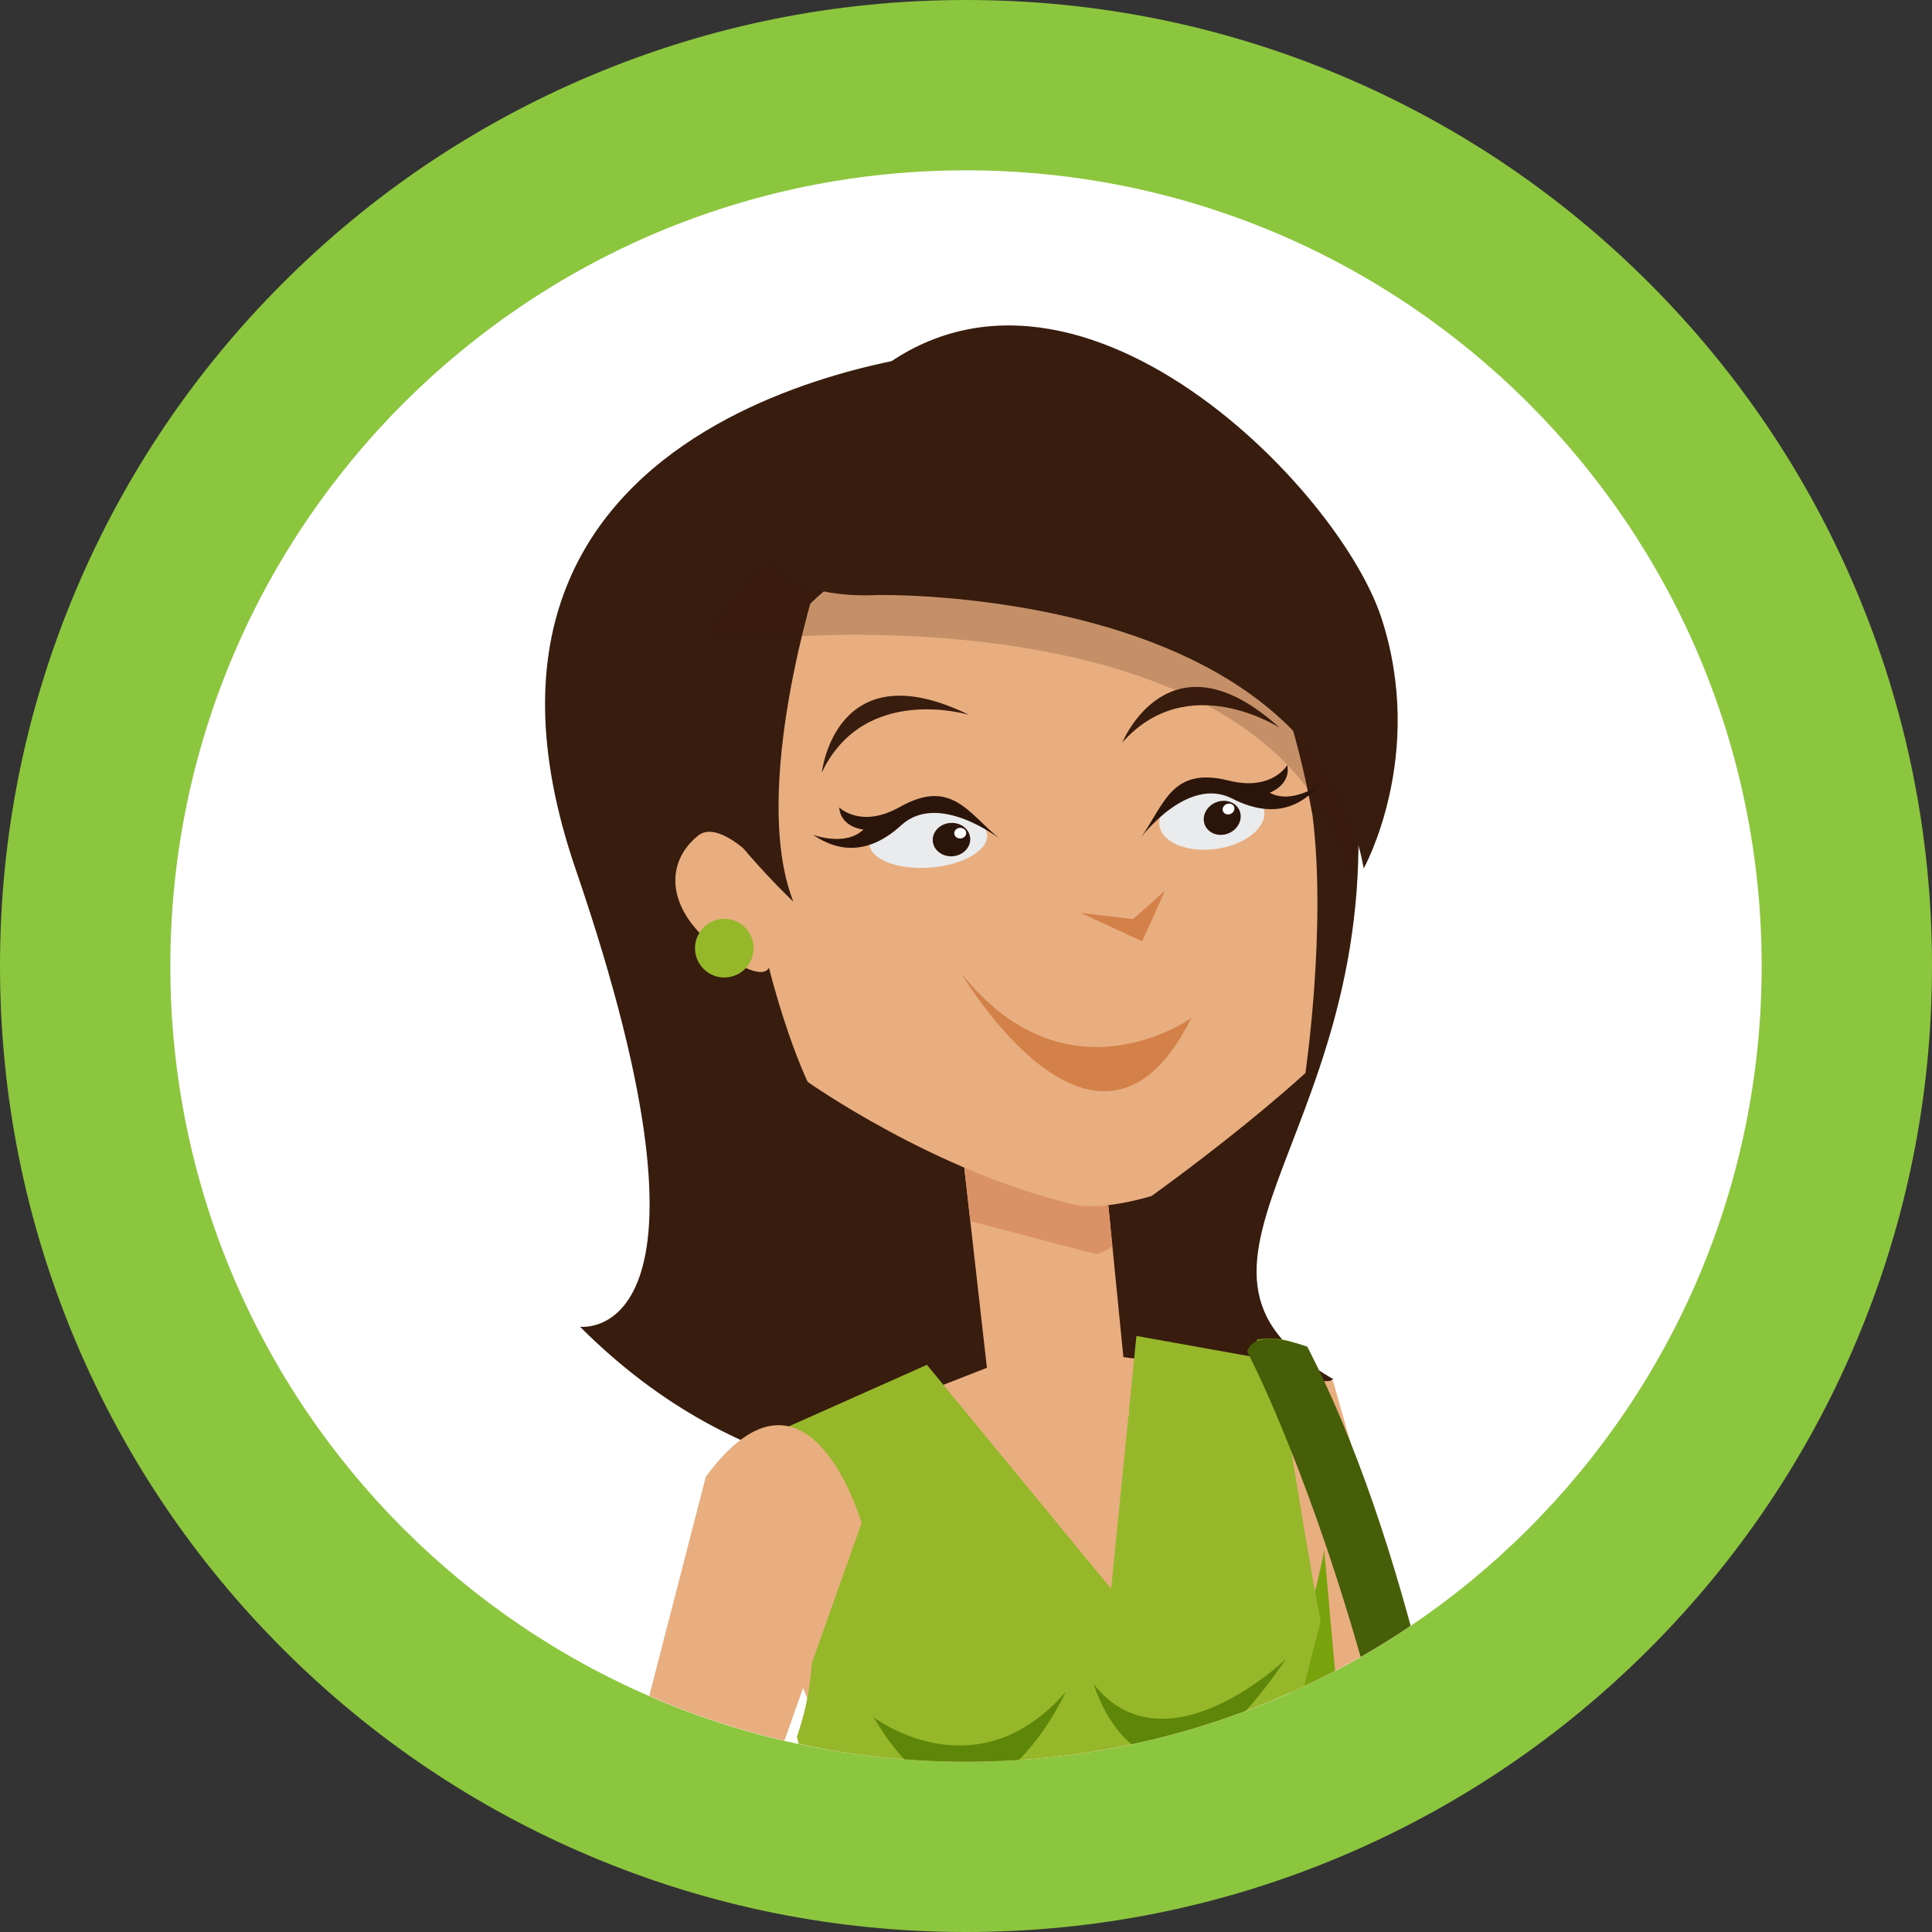 <svg width="397" xmlns="http://www.w3.org/2000/svg" height="397" viewBox="0 0 397 397" xmlns:xlink="http://www.w3.org/1999/xlink" enable-background="new 0 0 397 397">
<rect x="0" y="0" width="397" height="397" fill="#333333" stroke="none"/>
<defs>
<circle cx="198.5" cy="198.5" id="SVGID_1_" r="163.5"/>
<clipPath id="SVGID_2_">
<use xlink:href="#SVGID_1_"/>
</clipPath>
</defs>
<path fill="#fff" d="m198.5,379.5c-99.804,0-181-81.196-181-181s81.196-181 181-181 181,81.196 181,181-81.196,181-181,181z"/>
<path fill="#8cc63e" d="M198.5,35C288.799,35,362,108.202,362,198.5c0,90.299-73.201,163.5-163.5,163.5S35,288.799,35,198.5   C35,108.202,108.201,35,198.5,35 M198.5,0c-26.782,0-52.781,5.253-77.276,15.614c-23.641,10-44.866,24.307-63.084,42.526   s-32.526,39.443-42.526,63.085C5.253,145.719,0,171.718,0,198.5c0,26.782,5.253,52.781,15.613,77.276   c10,23.641,24.307,44.866,42.526,63.085c18.219,18.218,39.443,32.525,63.085,42.525C145.719,391.747,171.718,397,198.5,397   s52.781-5.253,77.276-15.613c23.641-10,44.867-24.308,63.085-42.525c18.218-18.219,32.525-39.444,42.525-63.085   C391.747,251.281,397,225.282,397,198.5c0-26.782-5.253-52.781-15.613-77.275c-10-23.642-24.308-44.866-42.525-63.085   c-18.219-18.219-39.443-32.526-63.085-42.526C251.281,5.253,225.282,0,198.5,0L198.5,0z"/>
<circle fill="none" cx="198.5" cy="198.5" r="163.5" clip-path="url(#SVGID_2_)"/>
<g clip-path="url(#SVGID_2_)">
<path fill="#381c0d" d="m196.502,72.145c0,0 72.789,2.447 81.798,85.258 8.114,74.666-45.584,102.289-4.32,126.004 0,0-88.197,55.955-154.795-10.783 0,0 32.776,4.285-.914-94.061-33.512-97.827 78.231-106.418 78.231-106.418z"/>
<path fill="#e8ae80" d="m273.91,283.73l34.385,121.311c0,0-8.528,6.439-22.58,9.365l-33.062-104.949c-0-0-12.634-24.305 21.257-25.727z"/>
<path fill="#78a30c" d="m268.647,278.971c0,0 7.727,90.301 18.117,197.176l-11.133,1.486c0,0-5.994-97.971-17.377-202.375 .001,0 8.91-1.485 10.393,3.713z"/>
<path fill="#e8ae80" d="m187.999,285.156c0,0-28.702,9.895-39.587,22.758 0,0 21.772,49.482 33.647,82.139 5.151,14.166 .989,66.303 .989,66.303l79.169-9.896c0,0-17.813-76.199 4.947-108.855 0,0 11.873-34.637 4.947-53.439l-29.686-3.955-26.722,35.623-27.704-30.678z"/>
<path fill="#e8ae80" d="m213.945,276.711 58.168,7.453-58.168,72.738-59.592-56.904z"/>
<path fill="#97b72b" d="m178.384,412.373c6.35,29.215-7.951,51.402-7.951,51.402 19.053,19.9 103.905-5.938 103.905-5.938s-16.327-45.273-14.842-69.023c.888-14.256 11.875-55.664 11.875-55.664-3.388-17.359-8.907-53.439-8.907-53.439l-28.945-5.193-5.193,51.951-37.854-46.016-40.457,18.023c0,0 25.592,24.125 13.737,58.422l14.632,55.475z"/>
<path fill="#5e8609" d="m264.213,340.932c0,0-24.688,23.723-39.469,5.158-0-0 11.017,36.994 39.469-5.158z"/>
<path fill="#5e8609" d="m179.513,352.857c0,0 20.895,16.059 39.467-5.162-.001-0-18.57,40.862-39.467,5.162z"/>
<path fill="#455e07" d="m256.28,277.732c0,0 45.023,85.104 45.521,226.123l11.875-.496c0,0-4.455-147.697-45.027-226.617-.002-0-10.884-4.203-12.369,.99z"/>
<path fill="#e8ae80" d="m145.037,303.438l-26.168,101.408c0,0 13.076,3.705 23.746,5.252l34.429-97.15c0-.001-10.99-37.975-32.007-9.51z"/>
<path fill="#e8ae80" d="m225.994,230.037l6.033,60.789c0,0-15.763,11.346-28.076,.447l-6.488-57.324c0,0 20.806-11.916 28.531-3.912z"/>
<path fill="#db9166" d="m206.924,229.646c3.962-1.109 8.654-2.123 13.017-2.279 2.369,.248 4.483,1.045 6.055,2.67l2.583,26.016c-1.198,.945-2.448,1.484-3.265,1.68l-25.93-6.809-1.588-14.029-.14-3.053c.861-.479 4.627-2.51 9.268-4.196z"/>
<path fill="#e8ae80" d="m219.476,102.344c0,0 37.027-7.906 50.242,65.275 2.896,23.262-1.476,52.869-1.476,52.869s-11.269,10.518-31.573,25.26c0,0-10.063,3.156-15.941,1.773-28.697-6.752-54.752-25.201-54.752-25.201s-9.058-18.582-12.846-49.543c0,0-17.781-59.004 66.346-70.433z"/>
<path fill="#e8ae80" d="m157.976,179.377c0,0-9.729-11.482-14.498-7.689-4.768,3.787-6.514,10.035-2.375,16.635 4.127,6.604 15.89,14.582 17.065,10.117 1.183-4.465-.192-19.063-.192-19.063z"/>
<path fill="#97b72b" d="m142.826,194.465c-.203,3.324 2.323,6.186 5.646,6.389 3.32,.203 6.182-2.328 6.383-5.65 .207-3.322-2.322-6.18-5.646-6.383-3.321-.206-6.181,2.325-6.383,5.644z"/>
<path fill="#381c0d" d="m168.022,118.844c0,0-14.051,43.381-5.002,66.426 0,0-62.767-58.455-7.101-75.018 15.273-4.545 12.103,8.592 12.103,8.592z"/>
<path fill="#d38049" d="m239.388,183.049-6.591,5.826-10.722-1.295 12.624,5.854z"/>
<path fill="#d38049" d="m244.8,209.188c0,0-25.378,18.262-47.214-9.109 0-.001 28.061,47.661 47.214,9.109z"/>
<path fill="#381c0d" d="m262.964,149.555c0,0-18.849-12.246-32.351,3.025 0,0 9.656-23.549 32.351-3.025z"/>
<path fill="#381c0d" d="m199.126,146.896c0,0-21.498-6.563-30.254,11.846 0,0 2.775-25.301 30.254-11.846z"/>
<path fill="#eaebec" d="m259.733,166.34c.753,3.447-3.434,7.039-9.352,8.023-5.916,.986-11.322-1.01-12.078-4.457-.752-3.445 3.438-7.037 9.353-8.023 5.92-.987 11.325,1.008 12.077,4.457z"/>
<path fill="#2b140a" d="m247.588,169.537c.729,1.748 2.913,2.51 4.88,1.691s2.969-2.906 2.243-4.654c-.729-1.75-2.914-2.504-4.882-1.686-1.964,.819-2.967,2.899-2.241,4.649z"/>
<path fill="#2b140a" d="m234.418,172.115c0,0 9.537-12.758 18.771-8.027 7.595,3.896 13.565,2.369 17.996-2.875 0,0-5.733,4.158-10.276,1.682 0,0 4.407-1.582 3.612-5.701 0,0-3.071,5.451-12.041,3.203-11.795-2.958-13.196,4.951-18.062,11.718z"/>
<path fill="#fff" d="m251.31,166.711c.236,.557 .928,.799 1.558,.535 .625-.256 .944-.92 .717-1.48-.233-.557-.931-.797-1.558-.535-.63,.257-.947,.921-.717,1.48z"/>
<path fill="#eaebec" d="m178.627,173.412c.246,3.203 5.869,5.379 12.556,4.859 6.686-.516 11.907-3.529 11.66-6.73-.253-3.199-5.871-5.373-12.558-4.855-6.688,.513-11.903,3.527-11.658,6.726z"/>
<path fill="#2b140a" d="m191.672,172.82c.146,1.889 1.98,3.293 4.107,3.129 2.123-.166 3.727-1.834 3.582-3.721-.15-1.891-1.986-3.291-4.115-3.123-2.122,.163-3.722,1.829-3.574,3.715z"/>
<path fill="#2b140a" d="m205.427,172.357c0,0-12.568-9.791-20.225-2.789-6.296,5.764-12.463,5.867-18.116,1.979 0,0 6.628,2.5 10.354-1.09 0,0-4.668-.363-4.99-4.545 0,0 4.404,4.447 12.462-.092 10.592-5.965 14.03,1.291 20.515,6.537z"/>
<path fill="#fff" d="m196.09,171.295c.048,.604 .63,1.051 1.31,.996 .676-.051 1.189-.586 1.141-1.186-.046-.602-.631-1.047-1.311-.994-.681,.051-1.187,.584-1.14,1.184z"/>
<path opacity=".2" fill="#381c0d" d="m144.757,130.332c8.229-13.398 23.821-26.781 52.965-34.66 0,0 62.049-10.551 82.606,54.137 1.019,3.939 1.828,7.822 2.476,11.539-1.733,11.098-5.756,18.361-5.756,18.361-14.542-57.77-115.938-48.756-115.938-48.756s-8.864,1.17-16.353-.621z"/>
<path fill="#381c0d" d="m180.042,122.273c0,0 89.708-2.119 100.18,56.182 0,0 12.907-23.162 3.625-51.523-9.291-28.365-68.966-88.176-110.019-44.725-41.056,43.455 6.214,40.066 6.214,40.066z"/>
</g>
</svg>
